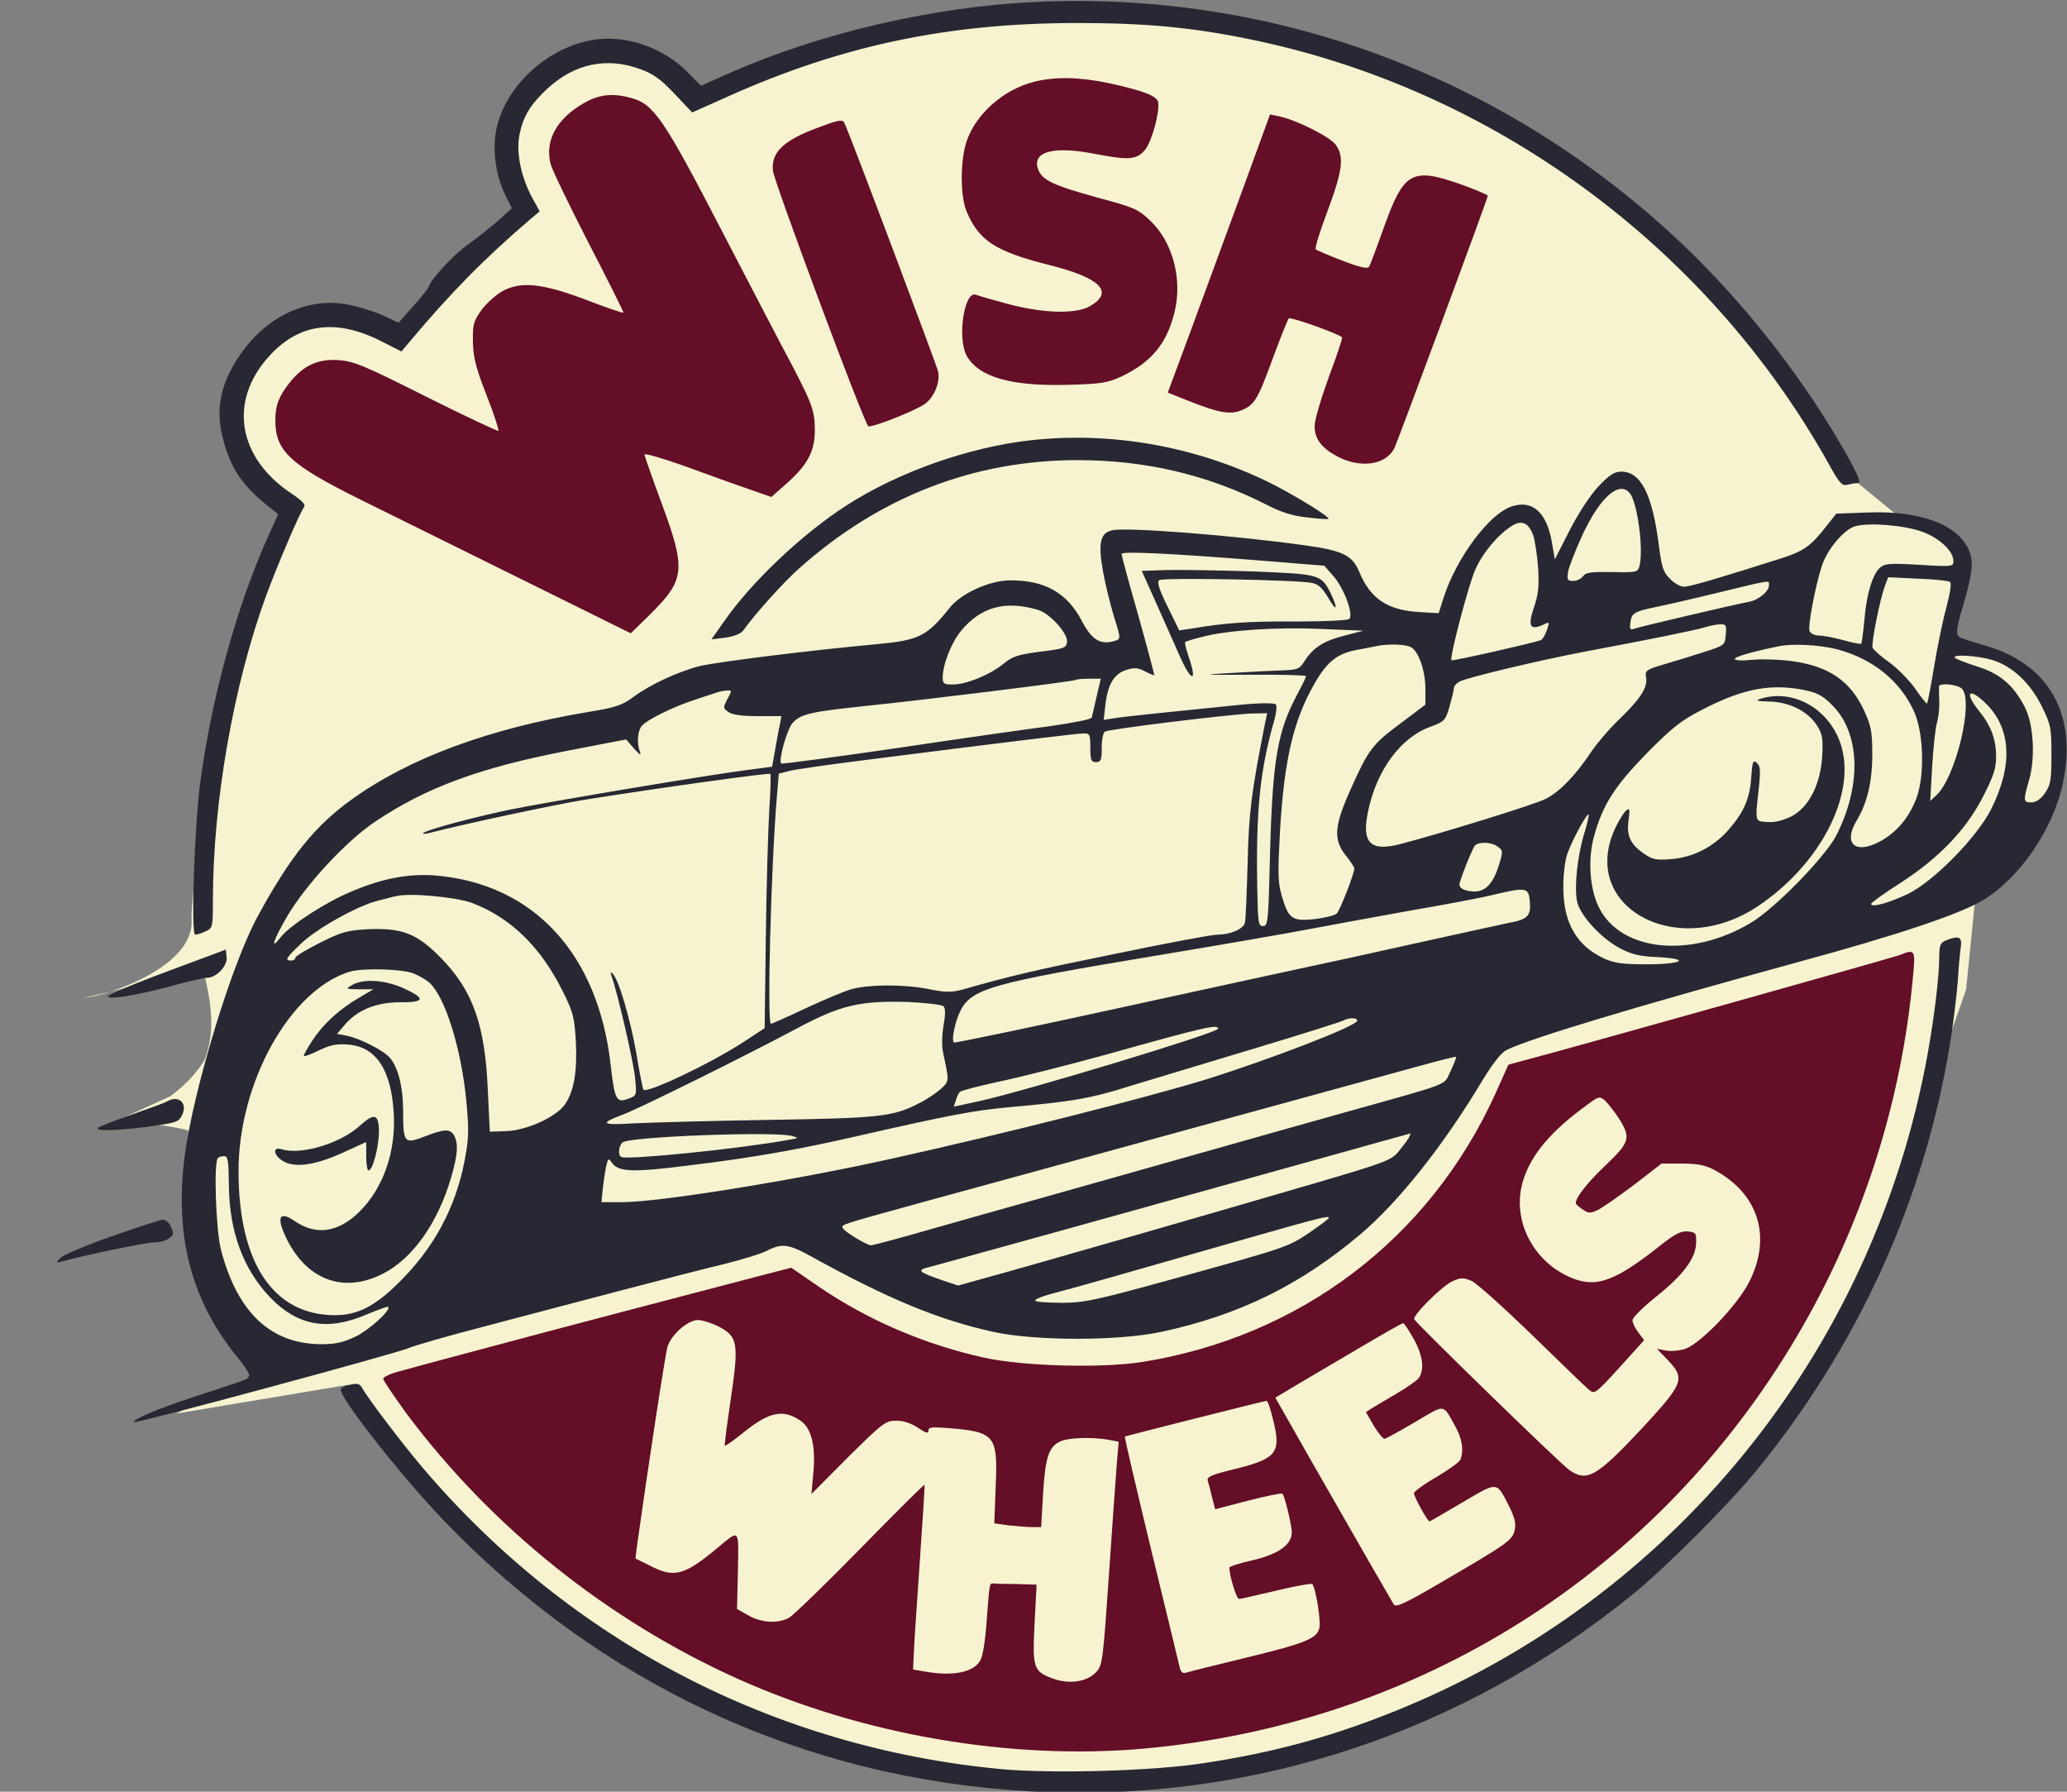 <svg width="30" height="26" viewBox="0 0 30 26" fill="none" xmlns="http://www.w3.org/2000/svg">
<rect x="0" y="0" width="30" height="26" fill="#808080" stroke="none"/>
<g clip-path="url(#clip0_599_2464)">
<path d="M1.616 14.386C1.445 14.442 1.298 14.475 1.215 14.482L1.616 14.386C2.109 14.223 2.805 13.863 2.781 13.355C2.74 12.5 3.852 7.784 4.223 7.555C4.52 7.371 3.825 6.88 3.44 6.657L3.358 5.53L3.914 4.925L4.759 4.675L5.295 4.571L5.583 4.842H5.768L7.623 3.047L7.314 1.795L7.994 0.982L8.694 0.773L9.457 0.856L9.951 1.253L10.116 1.378L12.218 0.648L15.35 0.126L18.935 0.648L20.789 1.253L22.808 2.4L25.054 4.425L26.867 6.929L27.527 7.471L28.145 7.784L28.536 8.264L28.371 9.203L28.845 9.433L29.525 9.912L29.896 10.58V11.436L28.68 12.917L28.536 14.357L26.785 19.365L24.683 22.036L22.479 23.893L20.212 25.02L16.544 25.834L12.712 25.542L10.219 24.603L7.582 22.892L5.583 20.847L5.047 20.096L2.554 20.513L3.77 19.908L2.781 17.32C2.667 16.407 2.765 15.978 2.876 15.651C3.019 15.228 3.185 14.975 2.946 14.065L1.616 14.386Z" fill="#F7F3D0"/>
<path d="M2.469 15.909C2.757 15.7 3.012 15.412 3.132 15.024C3.412 14.123 3.249 15.664 3.132 16.548C2.885 16.423 2.209 16.21 1.484 16.36L1.564 16.323L2.469 15.909Z" fill="#F7F3D0"/>
<path d="M15.02 0.029C13.553 0.096 11.904 0.48 10.598 1.056L10.174 1.244L9.98 1.048C9.617 0.68 9.057 0.493 8.579 0.584C7.874 0.714 7.252 1.344 7.186 1.995C7.157 2.27 7.215 2.6 7.347 2.859L7.429 3.022L7.227 3.205C7.116 3.301 6.918 3.46 6.786 3.552C6.584 3.693 6.226 4.082 6.222 4.165C6.218 4.182 6.123 4.303 6.003 4.436L5.785 4.683L5.542 4.57C5.406 4.511 5.175 4.441 5.022 4.415C4.499 4.324 3.951 4.553 3.576 5.025C3.226 5.471 3.114 5.885 3.23 6.344C3.345 6.798 3.514 7.049 3.922 7.37L4.038 7.462L3.897 7.771C3.436 8.793 3.069 10.129 2.904 11.373C2.822 12.015 2.768 13.563 2.834 13.563C2.859 13.563 2.929 13.543 2.987 13.513C3.086 13.467 3.09 13.455 3.09 13.063C3.09 11.64 3.391 9.928 3.864 8.639C4.046 8.151 4.355 7.433 4.413 7.358C4.441 7.324 4.388 7.266 4.223 7.157C3.452 6.64 3.316 5.826 3.897 5.179C4.33 4.691 4.874 4.616 5.538 4.954L5.826 5.1L5.925 4.983C6.547 4.24 7.038 3.744 7.718 3.163L7.833 3.067L7.73 2.88C7.561 2.571 7.487 2.208 7.54 1.953C7.594 1.686 7.697 1.519 7.936 1.294C8.336 0.922 8.805 0.822 9.3 1.006C9.485 1.073 9.597 1.156 9.794 1.365L10.046 1.632L10.561 1.402C12.217 0.659 13.767 0.334 15.638 0.334C16.627 0.334 17.299 0.397 18.131 0.568C21.658 1.285 24.778 3.572 26.542 6.732C26.69 7.003 26.735 7.053 26.805 7.036C26.851 7.024 26.921 7.011 26.958 7.011C27.012 7.011 26.991 6.949 26.851 6.686C26.241 5.576 25.343 4.415 24.395 3.522C21.84 1.11 18.489 -0.138 15.02 0.029Z" fill="#272833"/>
<path d="M15.016 1.185C14.567 1.294 14.159 1.657 14.027 2.057C13.936 2.337 13.936 2.842 14.027 3.063C14.204 3.489 14.443 3.648 15.222 3.844C15.972 4.031 16.174 4.236 15.824 4.44C15.622 4.561 15.148 4.549 14.629 4.411C14.414 4.353 14.204 4.294 14.167 4.278C13.994 4.207 13.887 4.916 14.035 5.171C14.212 5.475 14.686 5.609 15.515 5.584C15.984 5.571 16.079 5.555 16.277 5.463C16.706 5.258 16.932 4.991 17.044 4.541C17.167 4.061 17.023 3.514 16.697 3.205C16.52 3.034 16.458 3.009 15.927 2.867C15.28 2.688 15.119 2.613 15.065 2.45C14.979 2.204 15.284 2.116 15.869 2.229C16.388 2.329 16.495 2.32 16.619 2.174C16.718 2.053 16.833 1.628 16.809 1.482C16.788 1.39 16.59 1.315 16.091 1.206C15.671 1.118 15.321 1.11 15.016 1.185Z" fill="#640E27"/>
<path d="M8.463 1.503C8.076 1.728 7.903 2.046 7.993 2.384C8.018 2.475 8.269 2.993 8.55 3.54C8.83 4.082 9.057 4.533 9.048 4.537C9.04 4.545 8.805 4.466 8.525 4.358C7.874 4.111 7.565 4.078 7.293 4.224C7.19 4.283 7.054 4.408 6.984 4.504C6.872 4.662 6.86 4.712 6.864 4.959C6.868 5.184 6.905 5.334 7.062 5.735C7.169 6.006 7.243 6.24 7.235 6.252C7.223 6.261 6.753 6.04 6.193 5.76C5.294 5.309 5.142 5.242 4.915 5.226C4.614 5.205 4.404 5.301 4.202 5.555C4.046 5.752 3.996 5.885 3.996 6.098C3.996 6.545 4.206 6.741 5.232 7.25C5.673 7.467 6.736 7.993 7.594 8.418L9.155 9.19L9.444 8.907C9.943 8.41 9.959 8.264 9.6 7.296C9.464 6.928 9.353 6.611 9.353 6.595C9.353 6.574 9.617 6.649 9.943 6.766C10.264 6.883 10.676 7.033 10.861 7.095L11.195 7.212L11.43 7.004C11.723 6.741 11.826 6.545 11.826 6.248C11.826 5.964 11.789 5.864 11.5 5.309C11.368 5.063 10.911 4.187 10.482 3.36C9.642 1.737 9.489 1.511 9.168 1.424C8.888 1.345 8.69 1.37 8.463 1.503Z" fill="#640E27"/>
<path d="M18.008 2.826C17.773 3.464 17.44 4.37 17.267 4.841L16.949 5.697L17.242 5.814C17.691 5.993 17.86 6.022 18.025 5.951C18.21 5.872 18.256 5.797 18.482 5.175C18.589 4.887 18.688 4.641 18.705 4.62C18.729 4.595 19.426 4.841 19.479 4.896C19.488 4.904 19.401 5.167 19.286 5.471C19.174 5.78 19.08 6.097 19.08 6.181C19.08 6.373 19.183 6.506 19.426 6.632C19.756 6.799 20.11 6.744 20.234 6.511C20.283 6.415 21.593 2.88 21.593 2.842C21.593 2.826 21.42 2.755 21.214 2.679C20.493 2.425 20.378 2.488 20.089 3.289C19.986 3.581 19.887 3.844 19.871 3.869C19.85 3.906 19.739 3.881 19.479 3.781C19.282 3.706 19.109 3.631 19.096 3.618C19.08 3.602 19.158 3.351 19.269 3.059C19.488 2.467 19.512 2.275 19.385 2.099C19.298 1.983 18.808 1.736 18.556 1.686L18.433 1.661L18.008 2.826Z" fill="#640E27"/>
<path d="M11.848 1.861C11.366 2.041 11.189 2.216 11.218 2.479C11.243 2.659 12.528 6.11 12.602 6.185C12.635 6.214 13.249 5.976 13.414 5.868C13.554 5.776 13.649 5.547 13.616 5.392C13.583 5.267 12.306 1.87 12.252 1.778C12.223 1.728 12.153 1.745 11.848 1.861Z" fill="#640E27"/>
<path d="M14.958 6.389C14.056 6.49 13.042 6.848 12.288 7.333C11.645 7.746 10.907 8.443 10.508 9.019L10.326 9.277L10.532 9.252C10.652 9.236 10.755 9.194 10.788 9.148C10.957 8.91 11.385 8.434 11.6 8.247C12.766 7.207 14.134 6.677 15.642 6.677C16.623 6.677 17.529 6.89 18.374 7.32C18.593 7.433 18.758 7.487 18.972 7.508C19.133 7.529 19.273 7.537 19.281 7.529C19.31 7.504 18.758 7.166 18.399 6.99C17.323 6.469 16.112 6.26 14.958 6.389Z" fill="#272833"/>
<path d="M23.201 7.057C23.078 7.187 22.913 7.441 22.781 7.696L22.567 8.117L22.521 7.854C22.443 7.429 22.237 7.249 21.94 7.349C21.615 7.454 21.137 8.096 20.951 8.676L20.881 8.898L20.589 8.881C20.131 8.852 19.888 8.685 19.727 8.297C19.629 8.059 19.488 7.988 18.936 7.913C17.894 7.767 16.332 7.646 16.138 7.696C15.965 7.737 15.936 7.883 16.01 8.301C16.047 8.497 16.118 8.781 16.163 8.931C16.274 9.286 16.274 9.273 16.155 9.307C15.965 9.357 15.841 9.277 15.701 9.01C15.487 8.601 15.162 8.418 14.659 8.422C14.366 8.422 13.95 8.61 13.785 8.818C13.451 9.236 13.34 9.29 12.726 9.348C11.754 9.436 10.398 9.607 10.159 9.665C9.854 9.741 9.446 9.928 9.195 10.112C9.034 10.233 8.935 10.267 8.552 10.329C7.097 10.571 5.935 11.001 5.098 11.606C4.571 11.986 4.216 12.424 3.743 13.292C3.363 13.981 2.803 15.825 2.679 16.785C2.531 17.958 2.782 18.901 3.479 19.736C3.561 19.836 3.623 19.94 3.615 19.965C3.598 20.015 3.549 20.032 2.791 20.278C2.284 20.445 1.909 20.604 1.946 20.637C1.971 20.662 5.754 19.64 5.935 19.561C6.013 19.527 6.487 19.389 6.986 19.26C7.484 19.127 8.383 18.893 8.984 18.734C9.586 18.576 10.282 18.396 10.53 18.338C10.781 18.275 11.049 18.192 11.131 18.15C11.35 18.037 11.449 18.05 11.791 18.242C12.895 18.851 13.629 19.156 14.436 19.331C15.042 19.46 16.233 19.46 16.855 19.327C17.98 19.085 18.87 18.651 19.748 17.908C20.304 17.436 20.951 16.622 21.52 15.671C21.668 15.429 21.788 15.274 21.866 15.237C22.2 15.07 23.7 14.619 26.086 13.964C27.561 13.563 28.451 13.263 28.789 13.058C29.321 12.733 29.807 12.019 29.943 11.351C30.153 10.346 29.721 9.611 28.773 9.357C28.604 9.311 28.447 9.252 28.422 9.227C28.39 9.194 28.402 9.094 28.472 8.856C28.612 8.384 28.641 8.205 28.6 8.05C28.48 7.637 27.916 7.404 27.096 7.437L26.651 7.454L26.523 7.616C26.284 7.925 26.181 8 25.831 8.109C24.953 8.388 24.528 8.514 24.442 8.514C24.392 8.514 24.297 8.464 24.236 8.397C24.137 8.301 24.116 8.226 24.075 7.904C23.98 7.17 23.815 6.844 23.531 6.844C23.432 6.844 23.358 6.89 23.201 7.057ZM23.655 7.157C23.766 7.295 23.857 7.975 23.795 8.213C23.77 8.305 23.754 8.309 23.395 8.301C23.09 8.297 23.016 8.305 22.975 8.363C22.946 8.401 22.884 8.43 22.831 8.43C22.748 8.43 22.74 8.413 22.76 8.292C22.773 8.222 22.868 7.979 22.971 7.754C23.226 7.212 23.502 6.97 23.655 7.157ZM22.254 7.771C22.278 7.846 22.311 8.059 22.324 8.242C22.34 8.509 22.328 8.626 22.262 8.818C22.171 9.09 22.208 9.152 22.398 9.065C22.493 9.019 22.493 9.023 22.451 9.144C22.427 9.215 22.385 9.282 22.361 9.29C22.25 9.332 21.083 9.595 21.067 9.582C21.034 9.549 21.314 8.484 21.413 8.263C21.52 8.021 21.738 7.762 21.94 7.633C22.089 7.541 22.183 7.583 22.254 7.771ZM27.912 7.721C28.155 7.813 28.352 8 28.352 8.142C28.352 8.222 28.332 8.226 27.858 8.196C27.417 8.171 27.355 8.176 27.281 8.242C27.174 8.343 27.087 8.635 27.058 9.01C27.042 9.181 27.021 9.332 27.013 9.34C27.005 9.352 26.885 9.327 26.754 9.29C26.622 9.252 26.461 9.223 26.403 9.223C26.337 9.223 26.28 9.194 26.263 9.156C26.238 9.085 26.341 8.53 26.44 8.217C26.519 7.975 26.754 7.691 26.922 7.637C27.12 7.579 27.648 7.621 27.912 7.721ZM18.293 8.134L19.221 8.209L19.348 8.355C19.501 8.522 19.649 8.914 19.583 8.981C19.563 9.002 19.241 9.019 18.808 9.019C18.145 9.014 17.799 9.035 17.284 9.123L17.115 9.148L16.946 8.802C16.818 8.543 16.789 8.443 16.826 8.418C16.88 8.38 18.829 8.413 19.039 8.459C19.138 8.476 19.196 8.535 19.291 8.697C19.41 8.898 19.418 8.822 19.307 8.597C19.175 8.338 19.151 8.33 18.182 8.292C17.688 8.276 17.127 8.267 16.929 8.272L16.571 8.284L16.777 8.743C16.888 8.994 17.041 9.336 17.115 9.503C17.292 9.908 17.387 9.916 17.247 9.515C17.214 9.415 17.193 9.327 17.201 9.319C17.21 9.307 17.317 9.273 17.44 9.244C17.811 9.144 18.532 9.098 19.175 9.127L19.789 9.152L19.517 9.223C19.212 9.298 19.06 9.398 18.936 9.59C18.862 9.711 18.833 9.72 18.607 9.728C18.471 9.732 18.137 9.749 17.865 9.766C17.412 9.791 17.436 9.795 18.166 9.791C18.598 9.787 18.957 9.799 18.957 9.812C18.957 9.824 18.903 9.937 18.833 10.066C18.541 10.613 18.471 11.014 18.433 12.382C18.409 13.371 18.405 13.438 18.331 13.438C18.265 13.438 18.256 13.392 18.248 12.904C18.227 11.773 18.285 11.193 18.487 10.479C18.524 10.354 18.537 10.241 18.516 10.221C18.495 10.2 18.285 10.2 18.026 10.225C17.037 10.325 16.332 10.396 16.179 10.421L16.019 10.446L16.043 10.233C16.076 9.933 16.167 9.782 16.34 9.724C16.46 9.686 16.509 9.686 16.616 9.741C16.686 9.778 16.748 9.803 16.752 9.799C16.756 9.791 16.653 9.403 16.521 8.931C16.385 8.459 16.278 8.059 16.278 8.038C16.278 7.996 16.987 8.03 18.293 8.134ZM28.299 8.443C28.328 8.459 28.307 8.593 28.245 8.831C28.192 9.027 28.113 9.415 28.068 9.691C28.023 9.97 27.977 10.2 27.969 10.208C27.961 10.216 27.887 10.125 27.804 10.004C27.718 9.878 27.549 9.707 27.425 9.615C27.302 9.528 27.19 9.428 27.178 9.398C27.157 9.34 27.285 8.693 27.359 8.497L27.405 8.376L27.829 8.397C28.064 8.405 28.274 8.426 28.299 8.443ZM25.674 8.493C25.674 8.585 25.521 8.71 25.373 8.735C25.155 8.777 23.799 9.094 23.721 9.123C23.659 9.148 23.651 9.131 23.663 9.035C23.679 8.898 23.721 8.873 24.026 8.81C24.149 8.785 24.557 8.693 24.932 8.601C25.74 8.405 25.674 8.418 25.674 8.493ZM15.071 8.852C15.244 8.906 15.504 9.198 15.487 9.319C15.475 9.403 15.438 9.415 15.096 9.457C14.774 9.499 14.696 9.524 14.56 9.636C14.362 9.795 14.024 9.933 13.826 9.933C13.703 9.933 13.682 9.92 13.682 9.837C13.682 9.64 13.81 9.319 13.954 9.148C14.243 8.802 14.601 8.71 15.071 8.852ZM25.047 9.211C25.035 9.361 25.031 9.365 24.747 9.457C24.59 9.507 24.326 9.59 24.166 9.636C23.894 9.716 23.873 9.732 23.89 9.824C23.918 9.97 23.815 10.133 23.519 10.421C23.37 10.559 23.172 10.792 23.078 10.934C22.859 11.26 22.633 11.493 22.431 11.594C22.282 11.673 20.873 12.107 20.321 12.249C19.888 12.361 19.76 12.232 19.855 11.777C19.979 11.176 20.329 10.7 20.762 10.546C20.964 10.471 20.98 10.454 21.038 10.254C21.071 10.137 21.1 10.02 21.1 9.991C21.1 9.958 21.137 9.916 21.182 9.891C21.293 9.832 22.32 9.586 23.016 9.453C23.931 9.282 24.615 9.144 24.747 9.102C24.817 9.081 24.912 9.06 24.965 9.06C25.052 9.056 25.06 9.073 25.047 9.211ZM20.477 9.39C20.589 9.448 20.688 9.736 20.688 9.995V10.225L20.329 10.496C19.917 10.801 19.863 10.872 19.6 11.46C19.365 11.986 19.348 12.182 19.534 12.416C19.604 12.503 19.657 12.587 19.657 12.599C19.657 12.675 19.451 13.204 19.402 13.255C19.373 13.284 19.225 13.321 19.076 13.338C18.751 13.371 18.701 13.334 18.602 12.996C18.545 12.8 18.545 12.666 18.578 12.049C18.64 11.022 18.771 10.458 19.076 9.924C19.254 9.611 19.402 9.49 19.666 9.436C19.785 9.415 19.921 9.386 19.966 9.378C20.123 9.34 20.403 9.348 20.477 9.39ZM26.667 9.423C27.186 9.561 27.586 9.887 27.784 10.333C27.92 10.646 27.936 11.247 27.817 11.577C27.706 11.873 27.516 12.094 27.26 12.224C26.918 12.395 26.754 12.236 26.943 11.915C27.1 11.656 27.174 11.343 27.174 10.955C27.174 10.63 27.162 10.546 27.058 10.316C26.861 9.887 26.552 9.67 26.016 9.595C25.839 9.57 25.579 9.561 25.439 9.574C25.291 9.59 25.179 9.586 25.179 9.561C25.179 9.532 25.41 9.461 25.818 9.378C26.008 9.336 26.416 9.357 26.667 9.423ZM28.917 9.578C29.206 9.665 29.473 9.916 29.638 10.258C29.766 10.517 29.774 10.567 29.774 10.955C29.774 11.326 29.762 11.389 29.679 11.51C29.618 11.598 29.547 11.644 29.482 11.644C29.366 11.644 29.362 11.623 29.449 11.322C29.543 10.997 29.515 10.513 29.391 10.267C29.226 9.945 29.028 9.774 28.703 9.674C28.546 9.624 28.398 9.565 28.377 9.549C28.307 9.49 28.699 9.511 28.917 9.578ZM15.916 10.108C15.883 10.254 15.85 10.392 15.846 10.412C15.841 10.438 15.578 10.488 15.265 10.534C14.947 10.575 13.942 10.717 13.023 10.855C12.108 10.988 11.35 11.089 11.337 11.08C11.296 11.034 11.424 10.575 11.506 10.488C11.622 10.362 11.762 10.329 12.549 10.246C13.443 10.154 15.594 9.887 15.615 9.866C15.623 9.857 15.71 9.849 15.804 9.849H15.977L15.916 10.108ZM28.48 9.999C28.645 10.2 28.381 11.285 28.105 11.539L28.015 11.623L28.043 11.122C28.06 10.847 28.089 10.559 28.113 10.488C28.134 10.412 28.151 10.271 28.146 10.175C28.142 10.075 28.142 9.983 28.142 9.962C28.151 9.903 28.427 9.933 28.48 9.999ZM26.218 10.02C26.391 10.058 26.473 10.108 26.609 10.25C27.001 10.659 27.017 11.41 26.651 12.124C26.49 12.437 25.756 13.188 25.41 13.392C24.545 13.91 23.531 13.81 23.21 13.175C23.07 12.9 23.041 12.462 23.14 12.119C23.263 11.677 23.44 11.402 23.902 10.93C24.269 10.559 24.392 10.458 24.71 10.296C25.307 9.987 25.715 9.912 26.218 10.02ZM10.559 10.141C10.493 10.267 10.493 10.275 10.567 10.329C10.624 10.371 10.756 10.392 10.995 10.392H11.341L11.321 10.504C11.304 10.571 11.276 10.734 11.251 10.876L11.206 11.126L10.826 11.176C10.27 11.247 7.979 11.631 7.385 11.752C6.866 11.861 6.182 12.044 6.141 12.09C6.129 12.103 6.166 12.103 6.223 12.09C6.714 11.961 8.102 11.665 8.506 11.602C9.532 11.439 11.168 11.21 11.181 11.23C11.189 11.239 11.185 11.481 11.164 11.769C11.148 12.057 11.123 12.883 11.115 13.605L11.098 14.92L10.793 15.12C10.319 15.429 9.392 15.871 9.339 15.813C9.331 15.805 9.281 15.567 9.236 15.287C9.149 14.79 8.98 14.21 8.89 14.127C8.861 14.098 8.857 14.11 8.877 14.168C8.964 14.411 9.19 15.387 9.215 15.625C9.244 15.892 9.24 15.9 9.133 15.938C8.947 16.013 8.923 15.971 8.865 15.471C8.688 13.843 7.744 12.821 6.314 12.704C5.931 12.675 5.548 12.745 5.09 12.942C4.727 13.092 4.208 13.43 4.08 13.593C3.912 13.81 3.961 13.651 4.171 13.292C4.443 12.833 5.016 12.215 5.432 11.932C6.174 11.431 6.953 11.143 8.222 10.897L9.087 10.73L9.203 10.863C9.281 10.951 9.31 10.968 9.289 10.913C9.24 10.788 9.252 10.613 9.314 10.534C9.392 10.442 9.776 10.254 10.097 10.15C10.245 10.1 10.394 10.054 10.427 10.041C10.46 10.033 10.521 10.02 10.559 10.02C10.624 10.016 10.624 10.024 10.559 10.141ZM28.822 10.208C29.193 10.571 29.218 11.11 28.896 11.748C28.69 12.153 28.068 12.787 27.693 12.971C27.413 13.104 27.157 13.175 27.157 13.117C27.157 13.1 27.347 12.962 27.578 12.816C28.138 12.453 28.526 12.053 28.777 11.569C28.933 11.264 28.971 11.155 28.971 10.98C28.971 10.726 28.896 10.529 28.723 10.316C28.505 10.045 28.575 9.966 28.822 10.208ZM18.363 10.483C18.162 11.498 18.125 11.786 18.108 12.52C18.096 12.946 18.079 13.334 18.071 13.384C18.05 13.48 17.865 13.563 17.663 13.563C17.593 13.563 16.942 13.684 16.216 13.835C15.042 14.073 14.667 14.16 13.966 14.361C13.806 14.402 13.723 14.402 13.472 14.352C13.114 14.281 12.623 14.285 12.364 14.352C12.26 14.381 11.96 14.507 11.692 14.632C11.428 14.757 11.201 14.857 11.189 14.857C11.131 14.857 11.189 12.583 11.276 11.552L11.304 11.226L11.453 11.189C11.535 11.164 12.054 11.093 12.611 11.022C14.787 10.746 15.648 10.642 15.734 10.642C15.817 10.642 15.825 10.663 15.825 10.851C15.825 11.03 15.837 11.059 15.907 11.059C15.977 11.059 15.99 11.03 15.99 10.855C15.99 10.738 16.01 10.634 16.035 10.617C16.097 10.579 17.877 10.362 18.17 10.354L18.392 10.35L18.363 10.483ZM22.991 12.103C22.896 12.416 22.847 12.858 22.888 13.075C22.925 13.271 23.218 13.597 23.494 13.751C23.675 13.847 23.778 13.876 24.058 13.889C24.549 13.914 24.425 13.993 23.894 13.993C23.552 13.993 23.432 13.977 23.284 13.91C22.884 13.726 22.695 13.396 22.69 12.896C22.686 12.725 22.711 12.508 22.74 12.416C22.793 12.236 23.032 11.794 23.057 11.819C23.065 11.827 23.037 11.957 22.991 12.103ZM21.738 12.286C21.817 12.341 21.817 12.353 21.747 12.579C21.668 12.821 21.557 12.937 21.405 12.937C21.277 12.937 21.182 12.896 21.182 12.837C21.182 12.787 21.347 12.366 21.401 12.278C21.446 12.211 21.644 12.215 21.738 12.286ZM22.204 13.088C22.221 13.292 22.171 13.342 21.899 13.392C21.788 13.417 21.178 13.547 20.543 13.689C19.909 13.831 19.225 13.981 19.019 14.023C18.817 14.068 17.572 14.335 16.262 14.623C14.947 14.911 13.859 15.137 13.847 15.128C13.802 15.099 13.864 14.815 13.942 14.661C14.107 14.348 14.391 14.264 16.752 13.872C17.659 13.722 18.689 13.543 19.039 13.476C19.39 13.409 20.057 13.288 20.523 13.204C20.988 13.125 21.516 13.025 21.697 12.979C22.155 12.871 22.188 12.879 22.204 13.088ZM6.854 13.104C7.41 13.317 7.843 13.735 8.164 14.377C8.321 14.694 8.337 14.757 8.358 15.12C8.379 15.558 8.329 15.842 8.197 16.03C8.07 16.209 7.649 16.401 7.352 16.414L7.109 16.422L7.08 15.817C7.039 14.866 6.862 14.369 6.392 13.893C6.05 13.547 5.84 13.463 5.341 13.484C5.037 13.501 4.962 13.522 4.645 13.68C4.447 13.78 4.287 13.876 4.287 13.897C4.287 13.922 4.258 13.939 4.225 13.939C4.126 13.939 4.151 13.901 4.373 13.689C4.6 13.472 5.193 13.142 5.482 13.071C5.585 13.046 5.704 13.012 5.749 13.004C5.951 12.954 6.619 13.017 6.854 13.104ZM6.005 14.127C6.091 14.164 6.195 14.223 6.236 14.264C6.462 14.469 6.697 15.229 6.767 15.967C6.809 16.41 6.804 16.522 6.743 16.844C6.611 17.532 6.289 18.125 5.774 18.626C5.436 18.96 5.181 19.085 4.863 19.085C3.969 19.085 3.462 18.329 3.462 16.994C3.462 15.709 4.208 14.369 5.07 14.102C5.259 14.043 5.844 14.06 6.005 14.127ZM13.694 14.603C13.723 14.632 13.723 14.719 13.694 14.882C13.67 15.028 13.666 15.178 13.69 15.287C13.777 15.696 13.781 15.684 13.657 15.8C13.591 15.859 13.451 15.955 13.34 16.009C12.965 16.205 12.763 16.226 11.16 16.251C10.332 16.264 9.45 16.289 9.203 16.301C8.725 16.33 8.692 16.305 9.046 16.172C9.281 16.084 10.814 15.325 11.581 14.916C12.207 14.582 12.491 14.519 13.184 14.54C13.439 14.553 13.67 14.578 13.694 14.603ZM19.699 14.811C19.699 14.886 18.442 15.37 17.494 15.667C16.604 15.938 14.597 16.447 12.94 16.814C11.535 17.128 9.565 17.445 9.03 17.445H8.729L8.754 17.203C8.77 17.073 8.795 16.927 8.807 16.885C8.828 16.806 8.832 16.806 8.885 16.877C8.976 17.006 9.182 17.015 9.973 16.915C10.938 16.798 11.576 16.685 12.487 16.476C13.765 16.184 14.14 16.113 14.646 16.067C15.582 15.984 15.841 15.938 16.418 15.754C16.74 15.658 17.547 15.412 18.215 15.212C18.883 15.012 19.46 14.828 19.493 14.811C19.575 14.765 19.699 14.765 19.699 14.811ZM17.679 14.928C17.679 14.986 14.89 15.829 14.226 15.976L13.843 16.059L13.872 15.971C13.884 15.921 13.913 15.863 13.929 15.846C13.946 15.825 14.21 15.759 14.515 15.692C14.815 15.629 15.508 15.454 16.052 15.304C17.469 14.907 17.679 14.857 17.679 14.928ZM21.054 15.542C20.947 15.759 21.1 15.7 19.563 16.13C19.039 16.276 18.005 16.568 17.267 16.777C16.53 16.986 15.565 17.257 15.124 17.382C14.684 17.503 13.954 17.712 13.509 17.837C13.06 17.966 12.672 18.071 12.64 18.071C12.611 18.071 12.495 18.012 12.384 17.941C12.236 17.845 12.199 17.803 12.244 17.779C12.31 17.741 12.471 17.695 14.857 17.044C15.833 16.777 16.954 16.468 17.35 16.36C17.745 16.251 18.537 16.034 19.101 15.88C19.67 15.725 20.354 15.537 20.626 15.462C20.898 15.387 21.125 15.329 21.133 15.337C21.141 15.341 21.104 15.433 21.054 15.542ZM11.498 16.485C11.597 16.514 11.593 16.514 11.457 16.539C10.719 16.673 9.104 16.835 9.017 16.789C8.964 16.76 8.98 16.622 9.038 16.577C9.133 16.493 11.271 16.414 11.498 16.485ZM20.445 16.514C20.42 16.556 20.35 16.648 20.288 16.723C20.185 16.84 20.07 16.881 19.101 17.165C17.634 17.595 14.778 18.417 14.296 18.546L13.905 18.655L13.67 18.576C13.348 18.463 13.315 18.438 13.435 18.4C13.493 18.388 14.263 18.171 15.145 17.929C16.95 17.428 17.234 17.349 19.122 16.823C19.859 16.618 20.465 16.447 20.473 16.447C20.477 16.443 20.465 16.476 20.445 16.514ZM3.322 17.207C3.33 17.879 3.532 18.421 3.924 18.83C4.32 19.239 4.752 19.319 5.317 19.076C5.486 19.006 5.626 18.955 5.634 18.964C5.679 19.01 5.366 19.293 5.164 19.394C4.979 19.481 4.872 19.506 4.662 19.506C3.928 19.502 3.446 19.047 3.207 18.137C3.133 17.845 3.1 16.869 3.162 16.806C3.174 16.789 3.215 16.777 3.252 16.777C3.31 16.777 3.318 16.844 3.322 17.207ZM19.287 17.674C19.287 17.683 19.163 17.779 19.01 17.883C18.697 18.096 18.685 18.1 16.983 18.571C15.903 18.868 15.734 18.905 15.413 18.905C15.215 18.905 15.042 18.893 15.026 18.876C15.009 18.859 15.112 18.814 15.256 18.776C15.565 18.697 16.443 18.446 18.03 17.991C19.183 17.662 19.287 17.637 19.287 17.674Z" fill="#272833"/>
<path d="M25.549 10.142C25.471 10.167 25.5 10.175 25.673 10.18C25.961 10.184 26.233 10.317 26.365 10.518C26.448 10.643 26.46 10.706 26.448 10.956C26.427 11.373 26.258 11.711 26.003 11.845C25.879 11.907 25.759 11.937 25.652 11.928C25.467 11.916 25.471 11.941 25.529 11.415C25.553 11.177 25.549 11.11 25.496 11.069C25.442 11.023 25.434 11.052 25.417 11.277C25.397 11.586 25.314 11.782 25.088 12.041C24.869 12.291 24.573 12.442 24.251 12.467C24.041 12.483 23.983 12.475 23.86 12.387C23.662 12.254 23.604 12.124 23.637 11.899C23.658 11.741 23.654 11.72 23.604 11.761C23.571 11.786 23.505 11.891 23.456 11.991C22.887 13.147 24.334 13.952 25.524 13.143C26.415 12.542 26.93 11.549 26.728 10.839C26.575 10.301 26.035 9.983 25.549 10.142Z" fill="#272833"/>
<path d="M5.11 14.294C5.011 14.352 5.015 14.352 5.213 14.356H5.419L5.213 14.477C4.924 14.644 4.685 14.866 4.537 15.095C4.467 15.199 4.409 15.304 4.409 15.32C4.409 15.337 4.504 15.304 4.623 15.245C4.796 15.162 4.883 15.145 5.056 15.158C5.46 15.191 5.678 15.525 5.715 16.155C5.748 16.71 5.563 17.244 5.213 17.587C4.908 17.887 4.582 17.933 4.273 17.716C4.063 17.574 4.013 17.653 4.137 17.929C4.43 18.567 4.974 18.78 5.555 18.484C5.987 18.267 6.354 17.749 6.548 17.086C6.643 16.756 6.655 16.602 6.593 16.481C6.535 16.376 6.449 16.38 6.16 16.493C5.868 16.606 5.851 16.585 5.851 16.126C5.851 15.771 5.777 15.483 5.654 15.345C5.563 15.241 5.233 15.074 5.044 15.032L4.891 15.003L4.998 14.878C5.176 14.661 5.456 14.544 5.802 14.544C6.169 14.548 6.185 14.49 5.856 14.34C5.584 14.219 5.274 14.198 5.11 14.294Z" fill="#272833"/>
<path d="M5.22 16.338C4.932 16.597 4.367 16.764 4.087 16.677C3.963 16.635 3.963 16.752 4.087 16.835C4.252 16.952 4.544 16.919 4.948 16.739L5.315 16.572V16.781C5.315 16.893 5.331 16.985 5.348 16.985C5.41 16.985 5.496 16.651 5.5 16.426C5.5 16.163 5.434 16.142 5.22 16.338Z" fill="#272833"/>
<path d="M28.241 13.647C28.162 13.681 28.146 13.718 28.146 13.885C28.146 14.16 28.076 14.745 27.977 15.296C27.194 19.623 24.264 23.229 20.213 24.844C19.307 25.207 18.474 25.433 17.485 25.583C16.756 25.7 15.268 25.741 14.518 25.671C11.238 25.358 8.283 23.822 6.14 21.305C5.844 20.955 5.349 20.308 5.254 20.137C5.221 20.078 5.18 20.07 5.077 20.095C5.003 20.108 4.945 20.141 4.945 20.166C4.945 20.304 5.827 21.422 6.425 22.048C8.728 24.452 11.691 25.821 14.976 25.996C18.153 26.167 21.235 25.153 23.736 23.104C24.194 22.728 25.096 21.823 25.48 21.355C26.971 19.532 27.94 17.399 28.307 15.116C28.352 14.841 28.397 14.453 28.414 14.248C28.426 14.044 28.447 13.814 28.459 13.739C28.48 13.593 28.426 13.572 28.241 13.647Z" fill="#272833"/>
<path d="M2.424 14.098C1.95 14.273 1.566 14.436 1.566 14.457C1.566 14.511 1.946 14.452 2.461 14.315C2.716 14.244 2.959 14.189 3.005 14.189C3.141 14.189 3.305 14.014 3.289 13.889L3.277 13.78L2.424 14.098Z" fill="#272833"/>
<path d="M27.572 13.859C27.486 13.893 22.747 15.224 22.124 15.387L21.893 15.449L21.7 15.879C20.744 17.978 18.873 19.397 16.573 19.765C15.98 19.856 14.863 19.827 14.286 19.702C13.421 19.51 12.601 19.16 11.884 18.671L11.484 18.396L10.986 18.525C9.894 18.809 8.084 19.285 7.087 19.552C6.51 19.706 5.929 19.861 5.802 19.898C5.67 19.931 5.562 19.982 5.562 20.007C5.562 20.032 5.715 20.257 5.9 20.512C7.133 22.164 8.83 23.521 10.722 24.368C12.543 25.182 14.682 25.545 16.607 25.374C20.596 25.011 24.057 22.824 26.084 19.385C27.024 17.791 27.601 16 27.766 14.156C27.803 13.784 27.791 13.768 27.572 13.859ZM23.497 16.23C23.674 16.514 23.657 16.572 23.299 16.914C23.031 17.169 22.87 17.377 22.87 17.461C22.87 17.473 22.916 17.515 22.969 17.549C23.06 17.611 23.08 17.611 23.208 17.549C23.282 17.507 23.517 17.344 23.732 17.181L24.115 16.885H24.411C24.638 16.885 24.745 16.906 24.881 16.977C25.528 17.323 25.722 17.957 25.38 18.617C25.203 18.955 24.679 19.497 24.461 19.573C24.374 19.602 24.247 19.61 24.177 19.598L24.049 19.573L24.201 19.731C24.465 20.007 24.44 20.069 23.83 20.729C23.171 21.43 23.039 21.509 22.779 21.334C22.66 21.255 20.55 19.201 20.525 19.143C20.505 19.084 20.938 18.65 21.09 18.588C21.201 18.538 21.242 18.538 21.358 18.588C21.428 18.617 21.823 18.972 22.232 19.368C22.643 19.769 23.014 20.128 23.06 20.165C23.142 20.236 23.154 20.228 23.505 19.844L23.863 19.447L23.781 19.339C23.732 19.276 23.694 19.197 23.694 19.16C23.694 19.118 23.847 18.968 24.036 18.817C24.432 18.5 24.609 18.262 24.617 18.041C24.622 17.895 24.613 17.882 24.498 17.87C24.399 17.861 24.312 17.903 24.09 18.079C23.48 18.563 23.204 18.675 22.883 18.571C22.31 18.379 21.959 17.786 22.083 17.219C22.17 16.831 22.45 16.468 22.961 16.088C23.204 15.904 23.212 15.9 23.295 15.971C23.34 16.013 23.431 16.13 23.497 16.23ZM10.425 19.247C10.71 19.393 10.726 19.489 10.607 20.299C10.553 20.662 10.512 20.971 10.52 20.979C10.528 20.987 10.652 20.9 10.796 20.783C11.167 20.482 11.373 20.445 11.624 20.62C11.777 20.729 11.839 20.979 11.806 21.363L11.777 21.68L12.308 21.146C12.815 20.645 12.852 20.616 13.009 20.616C13.116 20.616 13.227 20.654 13.326 20.72C13.438 20.795 13.475 20.808 13.475 20.762C13.475 20.708 13.528 20.704 13.775 20.724C14.443 20.779 14.484 20.833 14.451 21.572L14.431 22.106L14.641 22.135C14.76 22.148 14.913 22.16 14.983 22.16H15.111L15.139 21.672C15.172 21.142 15.222 20.992 15.391 20.916C15.506 20.862 15.832 20.85 16.079 20.891L16.236 20.921L16.211 21.217C16.198 21.38 16.145 22.11 16.096 22.836C16.009 24.101 16.001 24.168 15.91 24.264C15.774 24.41 15.506 24.447 15.263 24.351C14.999 24.251 14.983 24.197 15.016 23.55L15.045 22.995L14.752 22.986C14.595 22.986 14.443 22.982 14.414 22.978C14.361 22.974 14.361 22.974 14.319 23.537C14.303 23.779 14.266 24.026 14.233 24.084C14.142 24.268 13.837 24.33 13.417 24.255L13.252 24.226L13.264 23.976C13.268 23.838 13.31 23.237 13.351 22.64C13.392 22.043 13.425 21.551 13.417 21.547C13.413 21.538 12.988 21.96 12.482 22.477C11.975 22.995 11.509 23.445 11.447 23.479C11.286 23.562 11.047 23.55 10.862 23.441L10.697 23.349L10.71 22.79C10.722 22.173 10.738 22.194 10.425 22.452C9.931 22.865 9.786 22.903 9.432 22.719L9.222 22.615L9.247 22.419C9.399 21.334 9.655 19.648 9.688 19.543C9.741 19.368 9.984 19.155 10.128 19.155C10.19 19.155 10.326 19.197 10.425 19.247ZM20.517 19.427C20.653 19.669 20.678 19.877 20.591 19.998C20.562 20.036 20.418 20.136 20.274 20.22C20.126 20.307 19.965 20.403 19.916 20.432L19.825 20.491L19.94 20.691C20.006 20.8 20.076 20.883 20.097 20.879C20.117 20.875 20.319 20.766 20.542 20.633C20.991 20.37 20.933 20.361 21.131 20.716C21.222 20.883 21.247 21.05 21.197 21.179C21.181 21.217 21.024 21.33 20.847 21.434C20.666 21.538 20.521 21.647 20.521 21.668C20.521 21.718 20.719 22.077 20.748 22.077C20.756 22.077 20.971 21.951 21.226 21.801C21.745 21.497 21.716 21.492 21.902 21.855C21.984 22.022 22.005 22.106 21.984 22.202C21.951 22.352 21.885 22.398 20.896 22.974C20.393 23.27 20.258 23.329 20.229 23.283C20.183 23.208 19.705 22.377 19.025 21.188L18.51 20.282L18.844 20.082C19.029 19.973 19.442 19.731 19.759 19.543C20.076 19.356 20.348 19.201 20.365 19.201C20.377 19.197 20.447 19.301 20.517 19.427ZM18.482 20.62C18.597 21.087 18.527 21.171 17.892 21.325C17.583 21.401 17.513 21.43 17.529 21.488C17.542 21.526 17.571 21.634 17.591 21.726L17.637 21.901L18.115 21.776C18.378 21.709 18.601 21.663 18.613 21.676C18.646 21.705 18.749 22.135 18.749 22.235C18.749 22.415 18.556 22.552 18.185 22.64C17.995 22.682 17.843 22.732 17.843 22.748C17.843 22.865 17.946 23.203 17.983 23.203C18.008 23.203 18.251 23.145 18.523 23.082C18.795 23.016 19.029 22.974 19.046 22.986C19.096 23.041 19.174 23.521 19.149 23.625C19.112 23.779 18.947 23.846 18.069 24.059C17.641 24.163 17.253 24.259 17.216 24.272C17.167 24.288 17.138 24.264 17.122 24.197C17.109 24.142 16.924 23.37 16.705 22.477C16.491 21.588 16.318 20.854 16.326 20.846C16.339 20.837 18.321 20.336 18.383 20.328C18.399 20.324 18.444 20.457 18.482 20.62Z" fill="#640E27"/>
<path d="M2.431 15.98C2.398 16.001 2.168 16.084 1.916 16.172C1.669 16.259 1.447 16.347 1.422 16.364C1.372 16.414 1.644 16.41 2.065 16.36C2.551 16.297 2.588 16.285 2.637 16.193C2.732 16.017 2.6 15.884 2.431 15.98Z" fill="#272833"/>
<path d="M1.619 17.941C1.249 18.07 0.915 18.212 0.878 18.254C0.808 18.325 0.808 18.329 0.886 18.308C1.236 18.212 2.118 18.029 2.233 18.029C2.312 18.029 2.411 18.004 2.452 17.97C2.522 17.92 2.526 17.895 2.481 17.803C2.456 17.741 2.402 17.699 2.361 17.699C2.32 17.703 1.986 17.812 1.619 17.941Z" fill="#272833"/>
</g>
<defs>
<clipPath id="clip0_599_2464">
<rect width="30" height="26" fill="white"/>
</clipPath>
</defs>
</svg>
